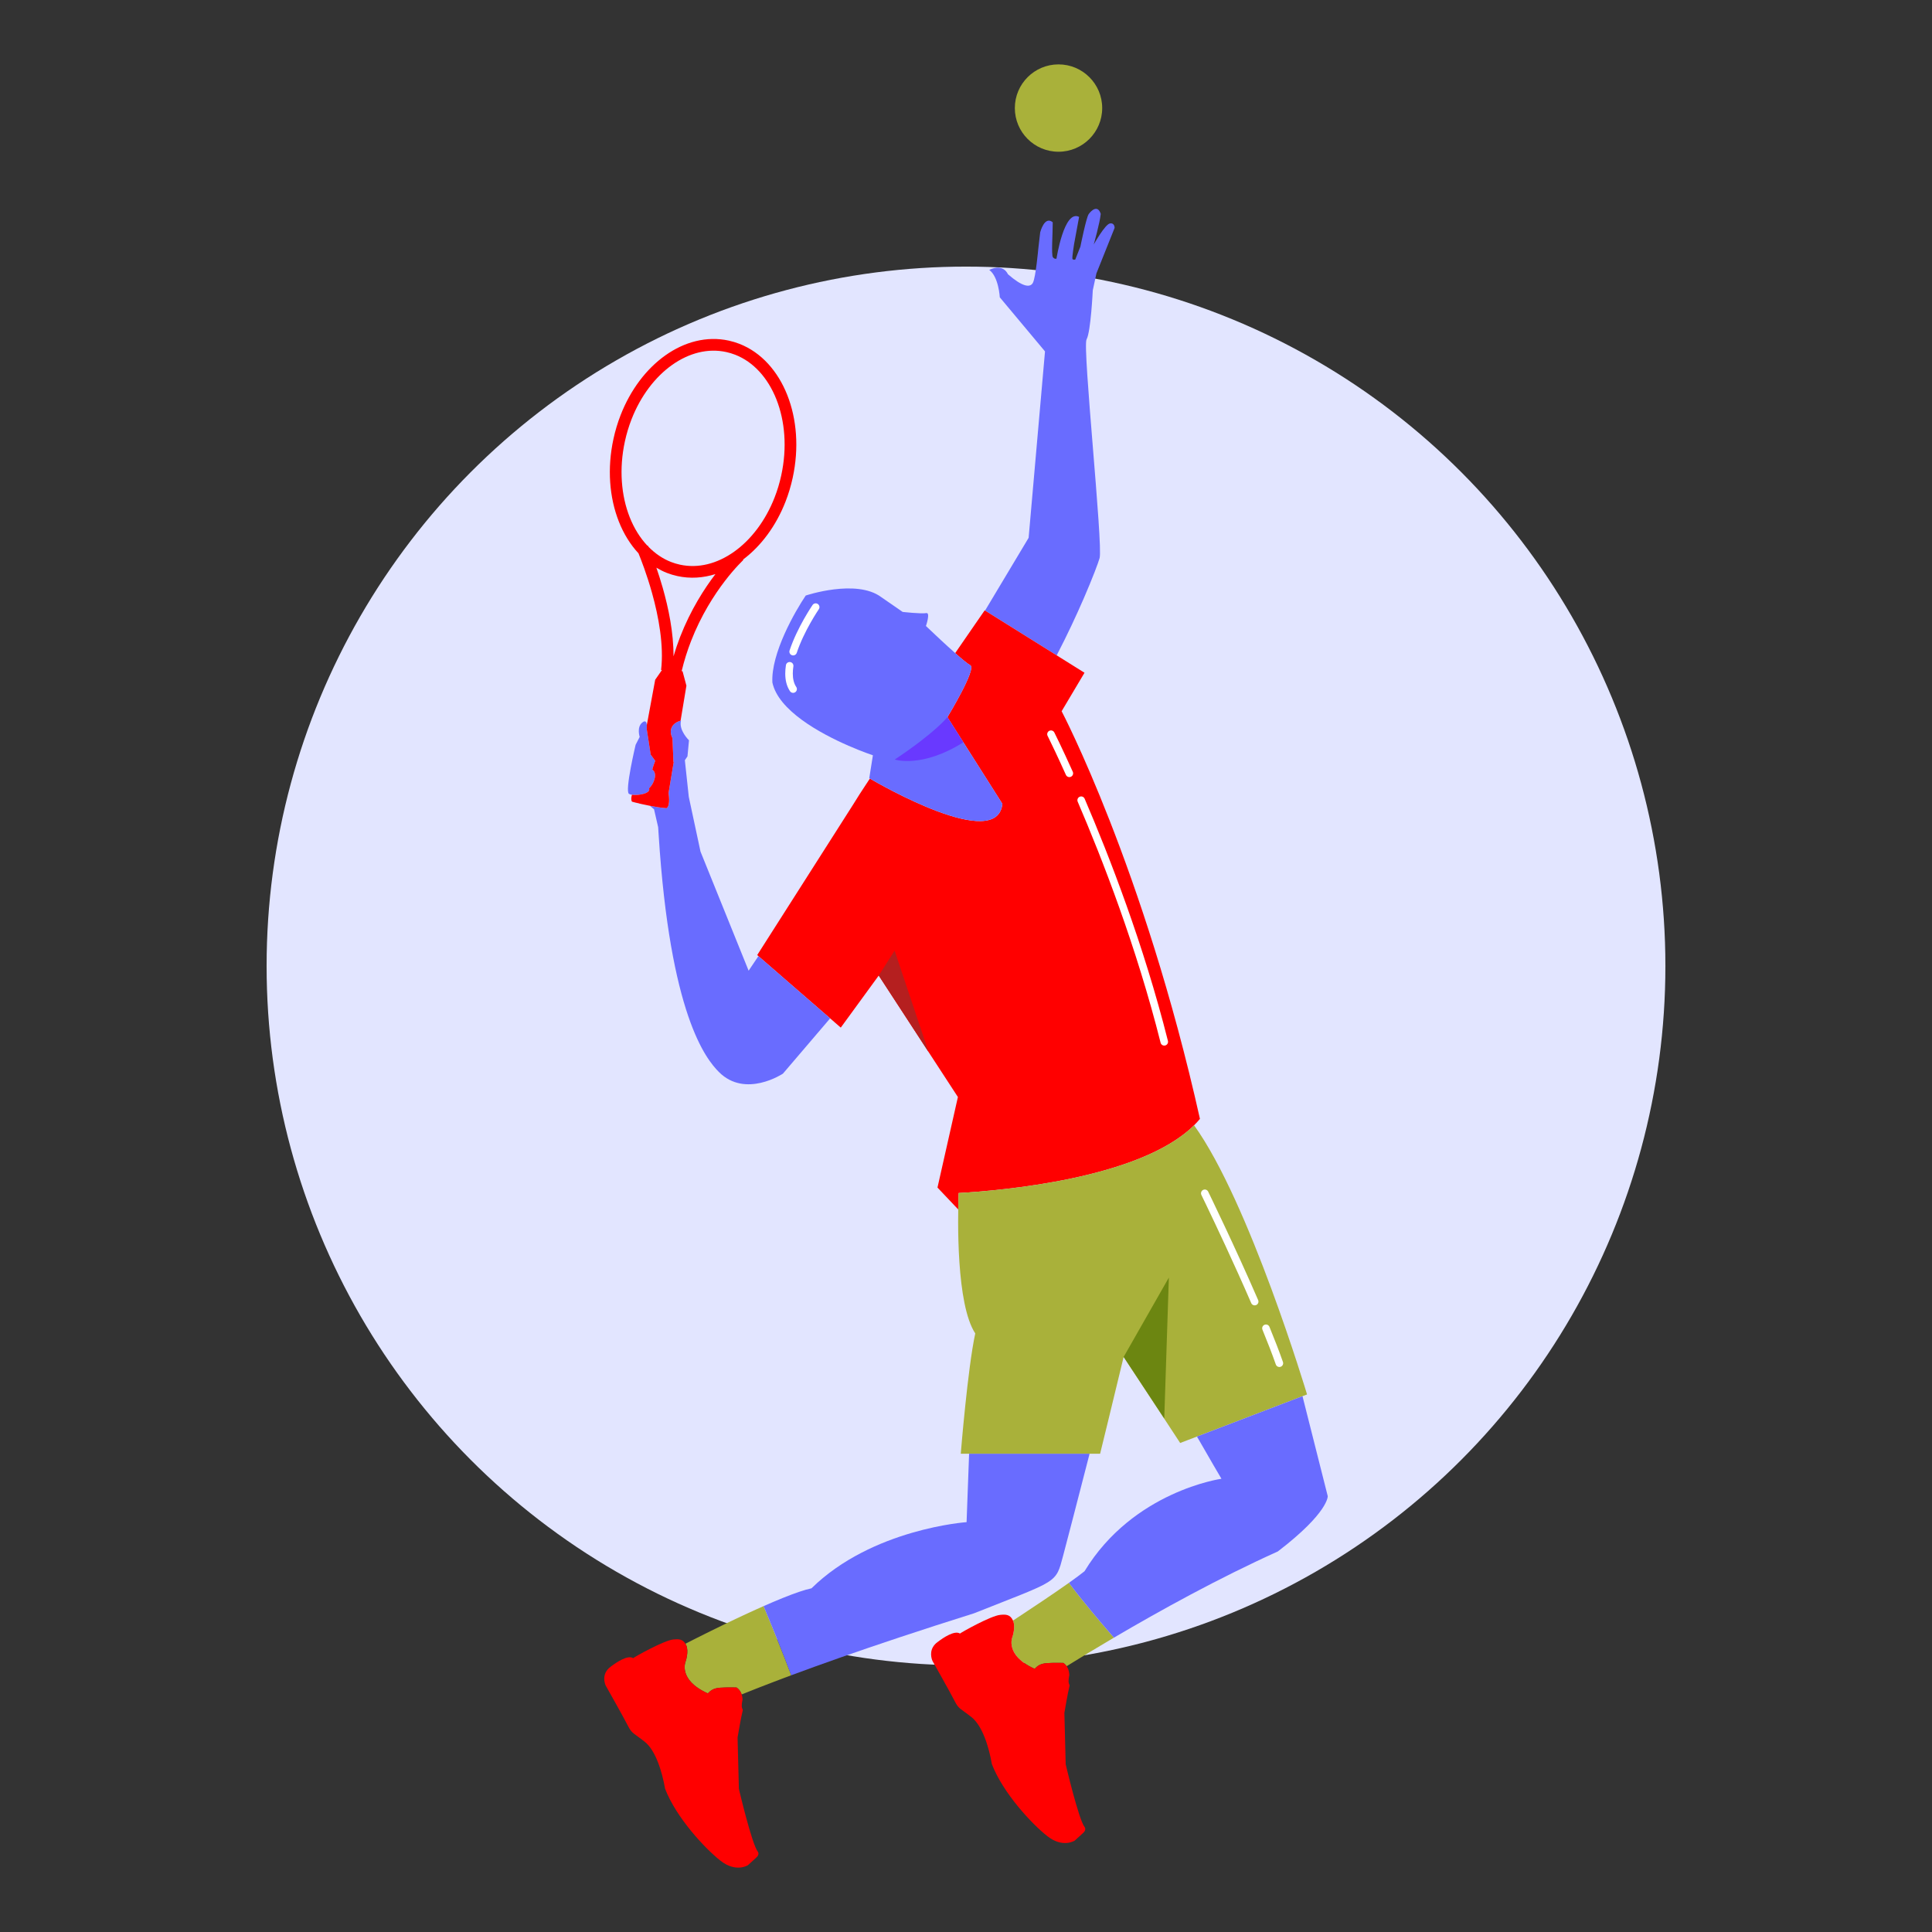 <?xml version="1.0" encoding="UTF-8"?>
<svg xmlns="http://www.w3.org/2000/svg" id="Layer_1" height="512" viewBox="0 0 512 512" width="512">
  <rect x="0" y="0" width="512" height="512" fill="#333333" stroke="none"/>
  <g>
    <circle cx="256" cy="256" fill="#e2e5ff" r="185.347"></circle>
    <g>
      <g>
        <path d="m202.347 425.643c-.584.258-1.171.521-1.76.786-.098.044-.195.088-.293.133-.478.216-.957.435-1.435.654-.132.06-.263.121-.394.181-.523.241-1.045.483-1.564.725-.039.018-.079.037-.118.055-.583.273-1.162.545-1.735.816-.069.033-.136.065-.204.097-.498.236-.99.471-1.475.703-.098.047-.196.094-.293.141-.494.237-.981.472-1.457.703-.046.022-.092.045-.138.067-1.053.511-2.055 1.002-2.993 1.464-.097.048-.191.094-.286.141-.388.192-.764.378-1.125.558-.063.031-.128.064-.19.095-.417.208-.814.406-1.19.594s-.73.366-1.061.533c-.092.047-.178.09-.267.135-.234.118-.455.23-.661.335-.075.038-.152.077-.223.113-.524.266-.946.481-1.244.634-.048.025-.081.042-.123.063-.102.052-.198.102-.26.134-.015.008-.022.011-.035.018-.064.033-.109.056-.109.056l-.061.046c.069.118.14.23.202.37.752 1.692-.156 4.313-.156 4.313s-2.139 4.854 5.885 8.46c.654-.649 1.347-1.361 3.19-1.499s4.411-.063 4.411-.063.929.524 1.365 1.84c.05-.02.097-.039.147-.06.074-.03.147-.059.222-.089 1.16-.467 2.379-.95 3.655-1.451.109-.043.219-.086.329-.129.579-.227 1.17-.456 1.774-.69.06-.023.119-.046.179-.069.687-.266 1.39-.536 2.109-.81.039-.015.08-.031.12-.046.655-.25 1.325-.504 2.006-.761.128-.048.255-.096.384-.145.724-.273 1.46-.548 2.214-.829-2.316-6.16-4.799-12.253-7.337-18.324-.003.001-.004.001-.005.002z" fill="#a9b13a"></path>
        <path d="m283.275 419.464c-4.137 2.934-9.891 6.771-14.817 10.007.001.003.003.005.004.008.752 1.692-.156 4.313-.156 4.313s-2.139 4.854 5.885 8.46c.654-.649 1.347-1.361 3.19-1.499s4.411-.063 4.411-.063.457.265.882.869c3.404-2.11 7.658-4.699 12.521-7.558 0 0 0-.001-.001-.001-4.09-4.751-8.173-9.529-11.919-14.536z" fill="#a9b13a"></path>
        <path d="m287.19 158.619c2.383-5.497 3.897-9.565 4.215-10.72.944-3.428-4.586-55.946-3.456-57.949s1.649-13.013 1.649-13.013l.965-4.488 4.818-12.049s.054-1.379-1.228-1.188c-1.282.192-4.301 5.576-4.301 5.576s1.6-5.615 1.854-8.112c-.807-2.518-2.541-.86-3.195.07-.655.93-2.194 8.604-2.194 8.604l-1.363 3.439s-.612.152-.749-.193c-.138-.345.442-3.941.442-3.941l1.325-7.173c-3.971-2.08-5.991 11.057-5.991 11.057s-.47.221-.942-.357-.039-6.384-.055-9.281c-2.194-1.815-3.319 2.665-3.319 2.665l-.511 4.414s-.663 7.464-1.413 8.938c-.75 1.475-2.945.979-6.643-2.263 0 0-1.117-2.935-4.939-1.132 2.514 1.831 2.798 7.267 2.798 7.267l11.981 14.333-4.34 49.4s-5.6 9.313-11.547 19.283l18.985 11.865c2.825-5.432 5.263-10.691 7.154-15.052z" fill="#696cff"></path>
        <path d="m257.121 176.275c1.815.869-6.05 13.78-6.05 13.781l4.228 6.663 10.342 16.299c-1.304 12.865-32.742-5.298-35.12-6.69-2.051 3.095-3.634 5.54-4.432 6.887l-25.423 39.892.321.278 19.008 16.492 2.819 2.446 10.06-13.796 20.981 32.191-5.413 23.995 5.491 5.796.114-4.351c10.915-.611 48.045-3.705 62.394-17.947.554-.55 1.074-1.115 1.557-1.699-14.88-66.638-36.654-108.032-36.654-108.032l6.063-10.197-7.376-4.61-18.985-11.865-.096-.06s-.983 1.419-2.603 3.766c-1.35 1.955-3.148 4.561-5.214 7.563 1.796 1.589 3.368 2.901 3.988 3.198z" fill="#f00"></path>
        <path d="m237.079 251.93-4.206 6.596 13.218 20.28z" fill="#b51f1f"></path>
        <path d="m195.184 447.204s-2.568-.075-4.411.063-2.536.85-3.19 1.499c-8.024-3.607-5.885-8.46-5.885-8.46s.908-2.62.156-4.313c-.063-.141-.133-.253-.202-.37-.762-1.299-1.906-1.277-3.197-1.149-2.492.232-10.249 4.61-10.664 4.95-1.409-.923-4.428 1.098-5.861 2.198-2.899 2.024-1.414 5.066-1.414 5.066s4.794 8.479 5.876 10.632c1.082 2.154 1.54 1.944 4.449 4.246s4.615 7.882 5.413 12.46c2.929 7.645 10.621 15.911 14.727 19.113 4.106 3.201 7.227 1.155 7.227 1.155s1.306-1.178 2.252-2.05c.947-.872.354-1.562.354-1.562-1.576-2-5.002-16.618-5.002-16.618l-.346-13.606s.873-5.237 1.388-7.295c-.342-.73-.376-1.221-.078-2.747-.005-.535-.097-.983-.226-1.372-.438-1.317-1.366-1.84-1.366-1.84z" fill="#f00"></path>
        <path d="m281.792 440.689s-2.568-.075-4.411.063-2.536.85-3.19 1.499c-8.024-3.607-5.885-8.46-5.885-8.46s.908-2.62.156-4.313c-.001-.003-.003-.005-.004-.008-.752-1.684-1.989-1.651-3.395-1.512-2.492.232-10.249 4.61-10.664 4.95-1.409-.923-4.428 1.098-5.861 2.198-.595.415-.997.873-1.274 1.339-1.071 1.805-.141 3.727-.141 3.727s4.793 8.479 5.875 10.632c1.082 2.154 1.54 1.943 4.449 4.245 2.908 2.302 4.615 7.882 5.413 12.46 2.929 7.645 10.621 15.911 14.727 19.113 4.106 3.201 7.227 1.155 7.227 1.155s1.306-1.178 2.252-2.05c.947-.872.354-1.562.354-1.562-1.576-2-5.002-16.618-5.002-16.618l-.346-13.606s.873-5.237 1.388-7.295c-.342-.73-.376-1.221-.078-2.747-.001-.109-.02-.199-.028-.301-.066-.912-.357-1.58-.681-2.041-.423-.603-.881-.868-.881-.868z" fill="#f00"></path>
        <path d="m255.298 196.719-4.228-6.663c.001-.001 7.866-12.911 6.05-13.781-.62-.297-2.192-1.609-3.986-3.199-1.313-1.164-2.735-2.467-4.01-3.652-2.08-1.934-3.741-3.524-3.741-3.524s1.269-3.672.065-3.423-6.239-.313-6.239-.313l-5.684-3.929c-6.593-4.908-19.998-.411-19.998-.411-2.843 4.221-9.239 15.335-8.836 23.055.795 3.706 3.926 7.047 7.772 9.87 7.911 5.806 18.865 9.41 18.865 9.41l-.965 6.076s.064.037.157.092c2.377 1.393 33.815 19.555 35.12 6.69z" fill="#696cff"></path>
        <path d="m237.117 201.283s7.21 2.371 18.181-4.564l-4.228-6.663s-3.169 4.058-13.953 11.227z" fill="#6939ff"></path>
        <path d="m316.442 298.211c-14.349 14.242-51.48 17.337-62.395 17.947-.26 7.06-.653 29.506 4.407 37.216-2.012 9.197-3.841 31.878-3.841 31.878h2.209 31.927 2.793s3.619-14.761 6.235-25.653c7.662 11.62 14.98 22.805 14.98 22.805l4.449-1.702 27.968-10.696 1.21-.463c.001.001-15.286-51.019-29.942-71.332z" fill="#a9b13a"></path>
        <path d="m309.762 338.569-11.984 21.03 10.764 16.312z" fill="#6c8611"></path>
        <g fill="#696cff">
          <path d="m207.487 284.524 12.508-14.647-19.008-16.492-2.594 3.856-12.754-31.564-2.585-12.076-.52-2.429-1.042-9.707.694-1.02.402-4.256s-2.785-2.662-2.115-5.234c-.04.01-.071.027-.11.038-2.386.65-3.187 2.593-2.158 4.613.128 2.552.256 6.29.256 6.29l.079.053-1.367 8.22s.58 3.254-.507 4.017c-1.321-.083-2.993-.36-4.404-.633l1.071.932 1.084 4.726c.039.668.084 1.303.126 1.958 3.034 47.738 12.516 59.463 15.996 62.944 7.026 7.025 16.948.411 16.948.411z"></path>
          <path d="m172.004 208.894c1.131-.878 2.446-3.923.863-4.933.152-.731.775-2.333.775-2.333l-1.202-1.652-1.053-6.823s.06-.498.025-.996c-.05-.709-.296-1.417-1.199-.685-1.538 1.246-.692 3.814-.692 3.814l-1.073 2.085s-2.933 12.294-1.763 13.012c.183.112.463.188.792.237 1.767.26 5.117-.386 4.527-1.726z"></path>
          <path d="m281.735 412.295c.855-3.177 3.852-14.767 7.015-27.043h-31.927c-.254 7.376-.668 18.133-.668 18.133s-25.005 1.724-41.101 17.533c-1.859.385-4.549 1.328-7.603 2.56-1.62.653-3.342 1.387-5.1 2.163 2.538 6.072 5.021 12.165 7.337 18.324 7.811-2.906 17.251-6.245 28.606-10.019 6.065-2.016 12.675-4.155 19.873-6.418 22.418-8.91 21.556-7.76 23.568-15.233z"></path>
          <path d="m323.698 391.889s-23.355 3.237-36.289 24.506c-.985.797-2.423 1.858-4.133 3.07 3.745 5.007 7.829 9.784 11.92 14.535 12.077-7.1 27.86-15.832 43.448-22.854 13.509-10.347 13.221-14.658 13.221-14.658l-6.69-26.481-27.968 10.696c2.986 5.247 6.491 11.186 6.491 11.186z"></path>
        </g>
        <g fill="#fff">
          <path d="m285.602 212.459c6.494 15.122 15.597 38.523 21.97 63.875.135.536.678.861 1.214.726s.861-.678.726-1.214c-6.412-25.504-15.55-48.989-22.071-64.176-.218-.507-.806-.742-1.313-.524-.509.217-.744.806-.526 1.313z"></path>
          <path d="m277.629 195.022c0 .001.117.232.34.687.671 1.366 2.295 4.723 4.509 9.641.227.504.819.728 1.322.501.504-.227.728-.819.501-1.322-2.965-6.588-4.881-10.395-4.886-10.406-.248-.493-.849-.692-1.343-.444-.493.249-.691.85-.443 1.343z"></path>
          <path d="m334.565 352.386c1.368 3.336 2.589 6.486 3.541 9.21.182.521.752.797 1.274.614.521-.182.797-.752.614-1.274-.969-2.774-2.201-5.951-3.578-9.31-.21-.511-.794-.755-1.305-.546-.511.211-.755.795-.546 1.306z"></path>
          <path d="m318.382 316.676c.001.002.443.908 1.204 2.493 2.283 4.755 7.424 15.596 12 26.161.219.507.808.74 1.315.52s.74-.808.52-1.315c-6.126-14.143-13.238-28.729-13.241-28.736-.242-.496-.841-.703-1.337-.461-.497.243-.704.841-.461 1.338z"></path>
          <path d="m208.277 176.29c-.113.747-.177 1.487-.177 2.212 0 1.679.343 3.3 1.253 4.666.306.459.927.584 1.387.277.459-.306.584-.927.277-1.387-.627-.938-.917-2.141-.917-3.556 0-.607.054-1.249.154-1.913.083-.546-.293-1.056-.839-1.138s-1.056.293-1.138.839z"></path>
          <path d="m215.34 160.327c-.023.041-4.042 5.879-6.093 12.051-.174.524.111 1.09.635 1.264s1.09-.111 1.264-.635c.959-2.898 2.425-5.803 3.649-7.968.612-1.083 1.164-1.983 1.561-2.609.199-.313.358-.558.468-.724l.125-.187.041-.06c.312-.456.196-1.078-.259-1.39-.456-.313-1.079-.197-1.391.258z"></path>
        </g>
        <path d="m177.173 210.167 1.367-8.22-.079-.053s-.128-3.737-.256-6.29c-1.029-2.02-.229-3.962 2.158-4.613l1.543-9.277-1.019-3.82-.244-.039c.676-2.817 1.519-5.465 2.473-7.92 2.666-6.863 6.157-12.27 8.974-15.949 1.408-1.839 2.647-3.246 3.528-4.187.44-.47.791-.824 1.028-1.058.119-.117.209-.203.268-.259l.064-.061.015-.014-.094-.103c4.775-3.581 8.767-8.92 11.289-15.405.772-1.987 1.406-4.08 1.881-6.261 1.717-7.889 1.078-15.589-1.421-21.926-2.495-6.327-6.891-11.339-12.71-13.602-.907-.352-1.846-.637-2.815-.848-5.842-1.275-11.765.338-16.792 3.91-5.037 3.576-9.246 9.105-11.871 15.856-.772 1.986-1.406 4.079-1.881 6.26-1.717 7.889-1.077 15.589 1.421 21.926 1.266 3.209 3.024 6.075 5.206 8.42.673 1.638 2.222 5.603 3.602 10.555 1.727 6.169 3.161 13.879 2.389 20.357l.223.026-1.787 2.567-2.222 12.015c.035.498-.025.996-.025.996l1.053 6.823 1.202 1.652s-.622 1.602-.775 2.333c1.583 1.01.268 4.055-.863 4.933.59 1.34-2.76 1.986-4.528 1.726-.202.698-.28 1.404.02 1.835.569.167 1.219.32 1.889.459l-.004.021s1.269.305 2.88.616c1.411.273 3.084.551 4.404.633 1.088-.76.509-4.014.509-4.014zm-5.344-65.294c-.079-.186-.127-.297-.13-.303l-.124.054c-1.931-2.047-3.527-4.598-4.692-7.546-2.254-5.703-2.873-12.808-1.276-20.128.441-2.023 1.029-3.962 1.742-5.797 2.422-6.241 6.306-11.284 10.775-14.45 4.48-3.169 9.477-4.467 14.338-3.41.81.177 1.594.414 2.352.708 4.842 1.878 8.692 6.139 10.949 11.851 2.254 5.703 2.873 12.808 1.275 20.128-.441 2.024-1.028 3.963-1.742 5.798-2.422 6.24-6.305 11.284-10.775 14.449-4.48 3.169-9.477 4.467-14.339 3.41-.81-.177-1.594-.414-2.352-.708-2.234-.867-4.247-2.263-6.001-4.056zm2.117 5.57c.886.521 1.798.999 2.764 1.375.907.352 1.846.637 2.815.848 3.395.741 6.817.501 10.075-.527-2.951 3.859-6.58 9.493-9.373 16.673-.633 1.629-1.214 3.346-1.742 5.131.038-6.297-1.342-12.854-2.863-18.197-.561-1.961-1.14-3.752-1.676-5.303z" fill="#f00"></path>
      </g>
      <circle cx="280.518" cy="28.637" fill="#a9b13a" r="11.575"></circle>
    </g>
  </g>
</svg>
